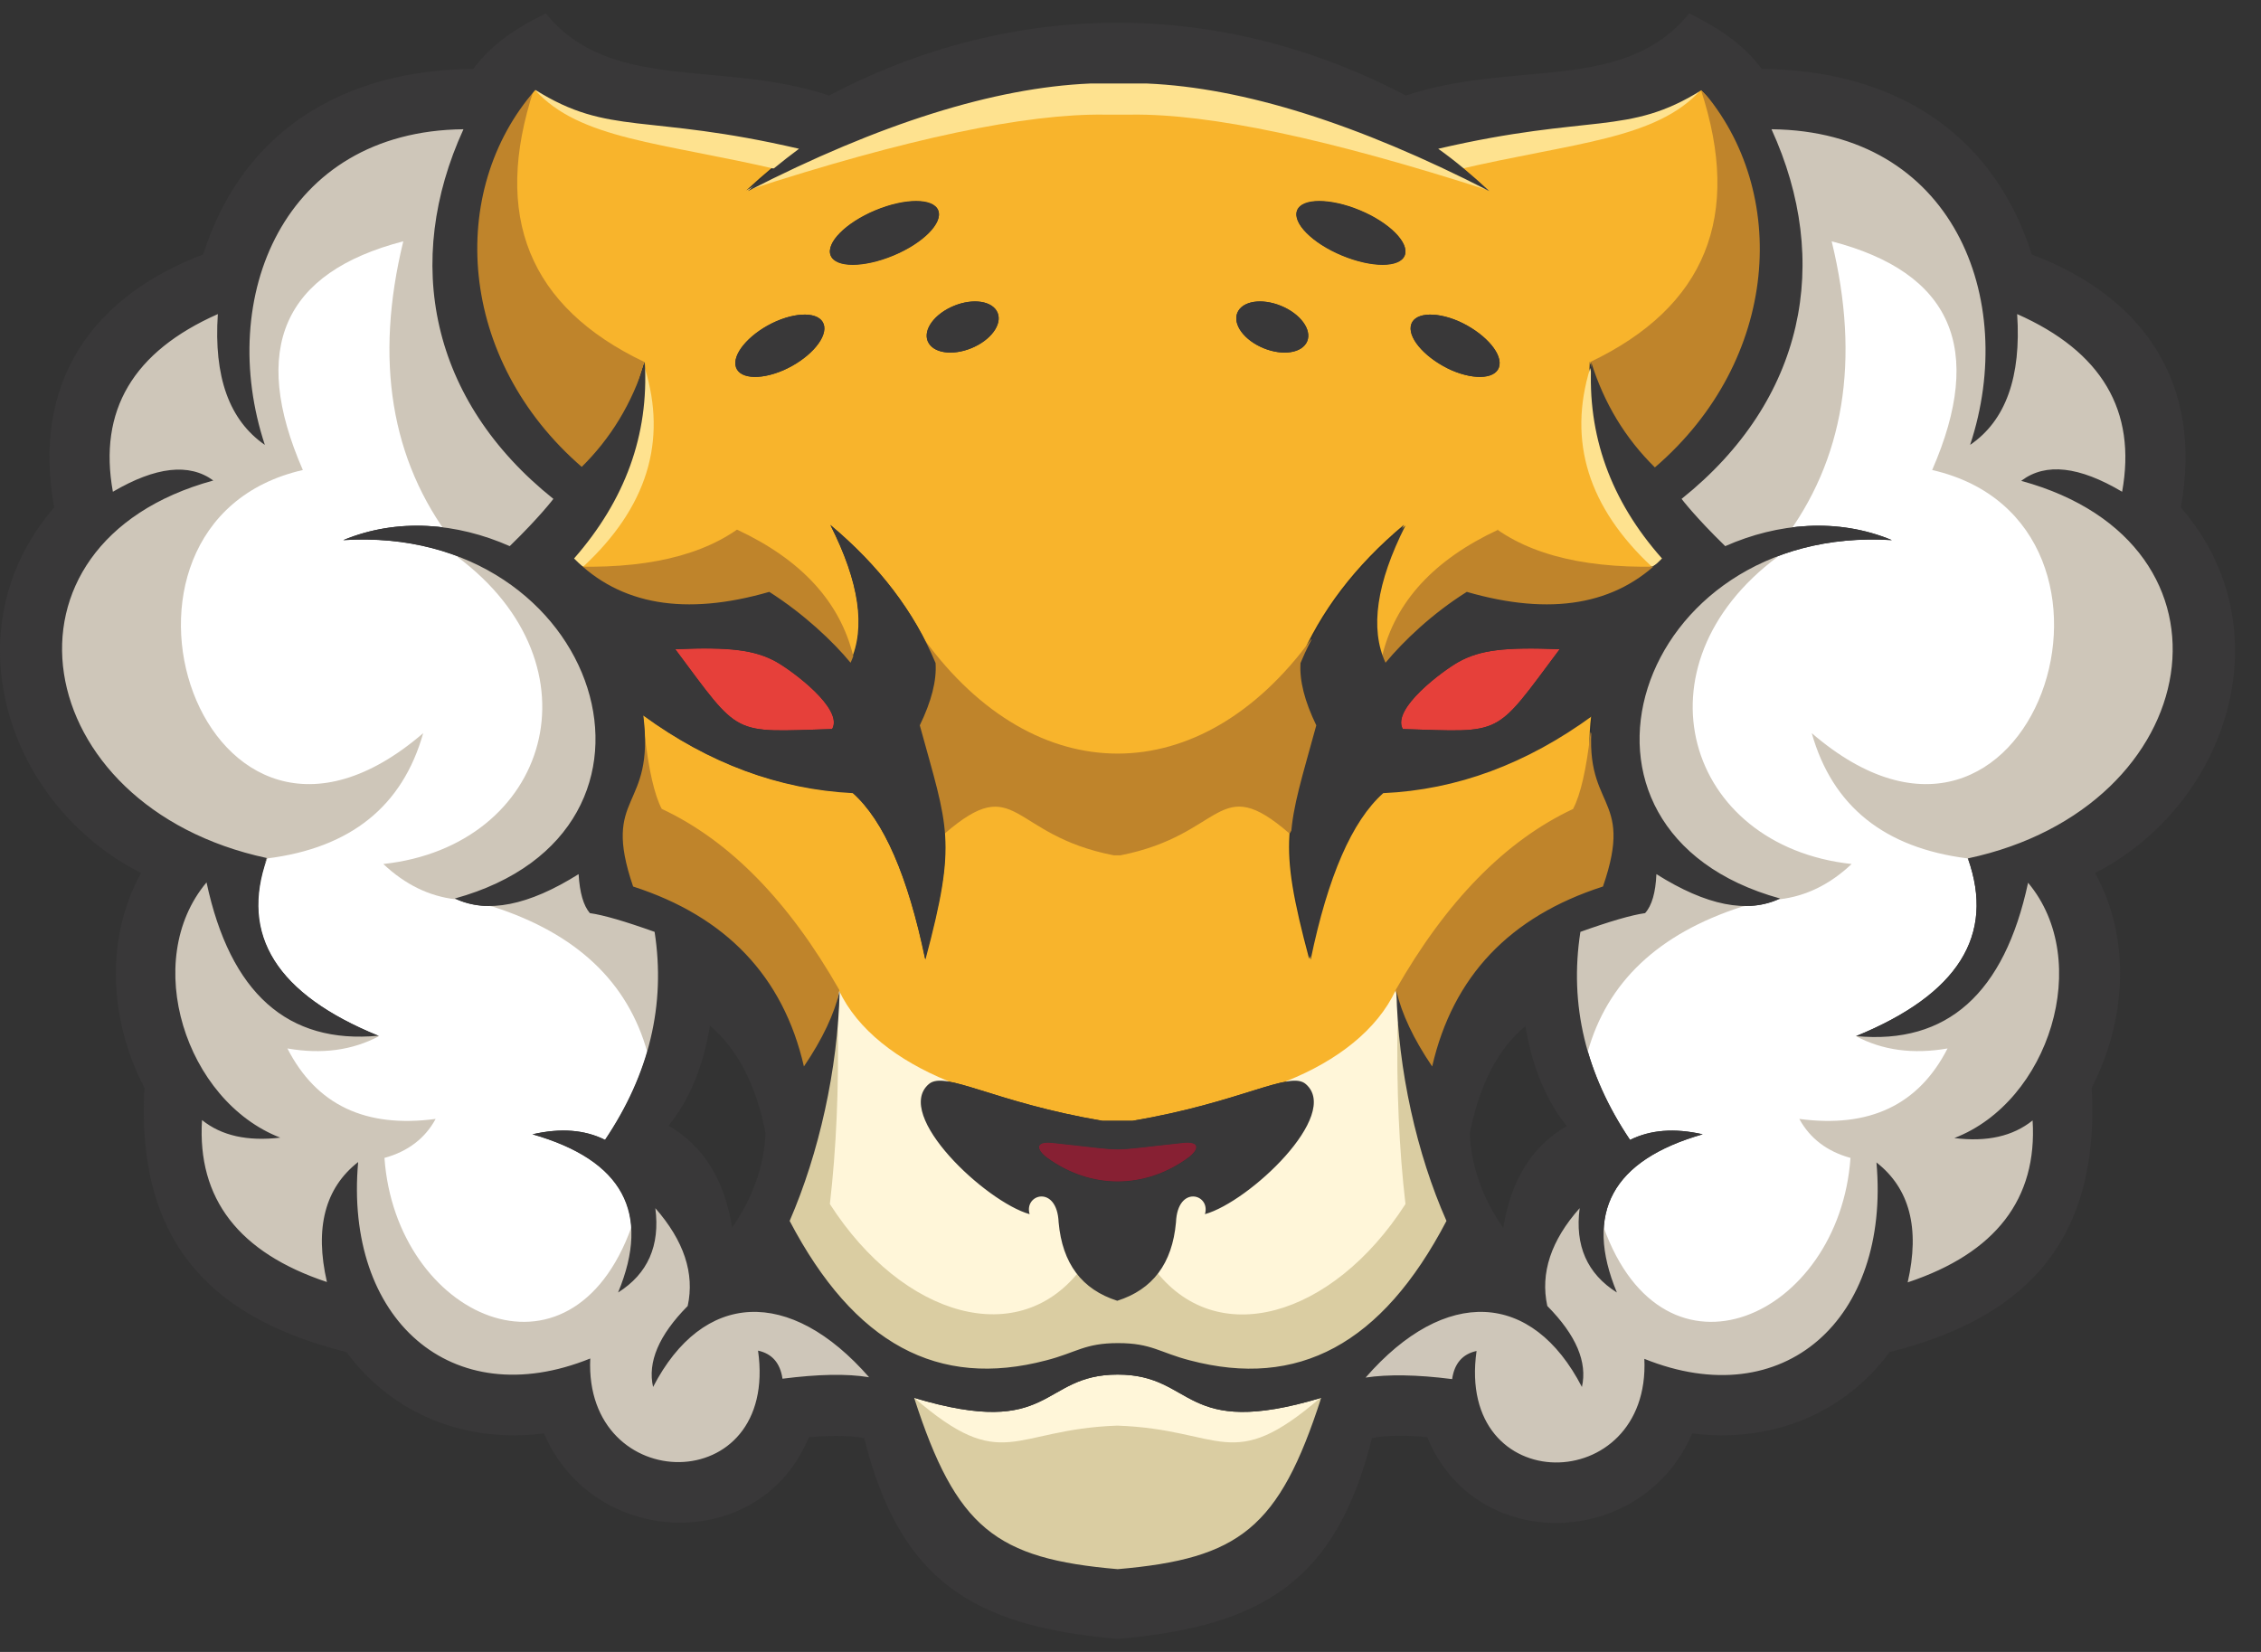 <svg width="52" height="38" viewBox="0 0 52 38" fill="none" xmlns="http://www.w3.org/2000/svg">
<rect x="0" y="0" width="52" height="38" fill="#333333" stroke="none"/>
<g clip-path="url(#clip0_10023_712)">
<path fill-rule="evenodd" clip-rule="evenodd" d="M25.705 25.783H25.359C22.858 25.36 21.733 24.619 21.37 24.938C20.548 25.645 22.668 27.645 23.689 27.93C23.55 27.464 24.32 27.249 24.355 28.12C24.442 29.068 24.892 29.663 25.705 29.922C26.518 29.663 26.968 29.068 27.055 28.12C27.089 27.249 27.859 27.464 27.721 27.93C28.733 27.645 30.861 25.645 30.039 24.938C29.667 24.619 28.543 25.36 26.051 25.783H25.705ZM25.705 30.879H25.324C25.064 30.879 24.39 31.19 24.052 31.276C21.569 31.931 19.64 30.914 18.152 28.068C18.835 26.524 19.268 24.584 19.302 22.782C19.181 23.299 18.913 23.877 18.48 24.515C18.005 22.445 16.698 21.066 14.552 20.376C13.8 18.203 15.063 18.651 14.786 16.444C16.309 17.556 17.909 18.151 19.605 18.229C20.323 18.867 20.877 20.143 21.275 22.057C22.01 19.306 21.794 19.048 21.145 16.668C21.413 16.116 21.535 15.642 21.509 15.236C21.024 14.072 20.219 13.011 19.095 12.071C19.761 13.391 19.917 14.443 19.553 15.228C19.138 14.727 18.48 14.098 17.684 13.598C15.746 14.158 14.25 13.9 13.194 12.83C14.379 11.494 14.916 9.993 14.821 8.32C14.526 9.26 14.042 10.062 13.358 10.735C10.477 8.26 10.252 4.371 12.277 2.051C13.981 3.12 14.812 2.586 18.342 3.405C17.953 3.681 17.563 4.008 17.165 4.379C20.194 2.827 22.824 1.999 25.039 1.904H26.345C28.56 1.999 31.19 2.827 34.218 4.379C33.82 4.008 33.422 3.689 33.042 3.405C36.572 2.586 37.402 3.12 39.107 2.051C41.14 4.371 40.906 8.251 38.025 10.735C37.342 10.062 36.857 9.26 36.563 8.32C36.468 9.985 37.013 11.485 38.19 12.83C37.134 13.9 35.637 14.158 33.699 13.598C32.903 14.107 32.237 14.736 31.83 15.228C31.467 14.443 31.623 13.391 32.289 12.071C31.164 13.011 30.36 14.072 29.875 15.236C29.849 15.642 29.97 16.116 30.238 16.668C29.59 19.039 29.373 19.306 30.109 22.057C30.507 20.143 31.06 18.867 31.779 18.229C33.474 18.142 35.084 17.547 36.598 16.444C36.321 18.651 37.575 18.203 36.831 20.376C34.694 21.066 33.379 22.445 32.903 24.515C32.471 23.877 32.202 23.299 32.081 22.782C32.125 24.584 32.557 26.524 33.232 28.068C31.744 30.905 29.814 31.931 27.331 31.276C26.985 31.19 26.319 30.879 26.059 30.879H25.679H25.705ZM29.538 7.07C29.105 6.863 28.638 6.897 28.482 7.147C28.326 7.397 28.551 7.768 28.984 7.975C29.416 8.182 29.884 8.148 30.039 7.898C30.195 7.648 29.97 7.277 29.538 7.07ZM33.544 7.389C32.981 7.147 32.488 7.199 32.445 7.51C32.401 7.82 32.825 8.268 33.388 8.519C33.95 8.76 34.443 8.708 34.486 8.398C34.53 8.087 34.106 7.639 33.544 7.389ZM31.277 4.836C30.593 4.552 29.944 4.552 29.832 4.836C29.719 5.121 30.178 5.587 30.861 5.871C31.545 6.156 32.194 6.156 32.306 5.871C32.419 5.587 31.96 5.121 31.277 4.836ZM21.863 7.07C22.296 6.863 22.763 6.897 22.919 7.147C23.075 7.397 22.85 7.768 22.417 7.975C21.984 8.182 21.517 8.148 21.361 7.898C21.206 7.648 21.431 7.277 21.863 7.07ZM17.858 7.389C18.42 7.147 18.913 7.199 18.956 7.51C19 7.82 18.576 8.268 18.013 8.519C17.451 8.76 16.958 8.708 16.914 8.398C16.871 8.087 17.295 7.639 17.858 7.389ZM20.133 4.836C20.816 4.552 21.465 4.552 21.578 4.836C21.69 5.121 21.232 5.587 20.548 5.871C19.865 6.156 19.216 6.156 19.103 5.871C18.991 5.587 19.449 5.121 20.133 4.836Z" fill="#F8B42C"/>
<path fill-rule="evenodd" clip-rule="evenodd" d="M19.995 31.689C19.485 31.611 18.818 31.62 18.005 31.723C17.953 31.361 17.763 31.146 17.443 31.077C17.927 34.492 13.437 34.44 13.584 31.258C10.374 32.551 7.926 30.344 8.246 26.739C7.484 27.334 7.242 28.248 7.528 29.498C5.503 28.826 4.543 27.576 4.655 25.773C5.105 26.135 5.702 26.273 6.455 26.178C4.274 25.342 3.253 22.1 4.759 20.306C5.304 22.85 6.619 24.031 8.713 23.833C6.368 22.876 5.512 21.513 6.143 19.745C0.641 18.564 -0.389 12.502 4.915 11.053C4.361 10.639 3.591 10.725 2.605 11.312C2.267 9.449 3.072 8.086 5.019 7.224C4.923 8.664 5.278 9.673 6.1 10.234C4.984 6.862 6.507 3.016 10.668 2.973C9.275 6.017 9.898 9.207 12.736 11.475C12.736 11.475 12.425 11.889 11.732 12.562C10.521 12.027 9.145 11.907 7.9 12.424C13.818 12.053 16.102 19.116 10.469 20.668C11.222 21.022 12.165 20.832 13.316 20.108C13.333 20.53 13.42 20.832 13.575 21.004C13.887 21.047 14.389 21.194 15.063 21.436C15.323 23.108 14.942 24.704 13.921 26.222C13.454 25.989 12.9 25.946 12.252 26.092C14.328 26.687 14.986 27.895 14.224 29.731C14.908 29.3 15.193 28.653 15.081 27.791C15.738 28.533 15.989 29.283 15.825 30.042C15.159 30.714 14.899 31.335 15.029 31.904C16.171 29.697 18.169 29.585 20.004 31.689H19.995ZM46.496 11.053C47.05 10.639 47.82 10.725 48.806 11.312C49.144 9.449 48.339 8.086 46.392 7.224C46.487 8.664 46.133 9.673 45.311 10.234C46.427 6.862 44.904 3.016 40.742 2.973C42.135 6.017 41.513 9.207 38.675 11.475C38.675 11.475 38.986 11.889 39.678 12.562C40.89 12.027 42.265 11.907 43.511 12.424C37.593 12.053 35.309 19.116 40.941 20.668C40.189 21.022 39.246 20.832 38.095 20.108C38.078 20.53 37.991 20.832 37.835 21.004C37.524 21.047 37.022 21.194 36.347 21.436C36.088 23.108 36.468 24.704 37.489 26.222C37.956 25.989 38.51 25.946 39.159 26.092C37.083 26.687 36.425 27.895 37.187 29.731C36.503 29.3 36.218 28.653 36.33 27.791C35.672 28.533 35.422 29.283 35.586 30.042C36.252 30.714 36.512 31.335 36.382 31.904C35.24 29.697 33.241 29.585 31.407 31.689C31.918 31.611 32.584 31.62 33.397 31.723C33.449 31.361 33.639 31.146 33.959 31.077C33.475 34.492 37.965 34.44 37.818 31.258C41.028 32.551 43.477 30.344 43.156 26.739C43.918 27.334 44.16 28.248 43.874 29.498C45.899 28.826 46.859 27.576 46.747 25.773C46.297 26.135 45.7 26.273 44.947 26.178C47.128 25.342 48.149 22.1 46.643 20.306C46.098 22.85 44.783 24.031 42.689 23.833C45.034 22.876 45.89 21.513 45.259 19.745C50.761 18.573 51.791 12.51 46.487 11.062L46.496 11.053Z" fill="white"/>
<path fill-rule="evenodd" clip-rule="evenodd" d="M19.138 16.771C16.802 16.84 17.053 16.969 15.53 14.934C16.785 14.882 17.364 14.951 17.858 15.227C18.212 15.425 19.406 16.305 19.138 16.771ZM33.544 15.227C33.189 15.425 31.995 16.305 32.263 16.771C34.599 16.84 34.348 16.969 35.871 14.934C34.617 14.882 34.037 14.951 33.544 15.227Z" fill="#E6403A"/>
<path fill-rule="evenodd" clip-rule="evenodd" d="M24.078 26.628C23.836 26.447 23.793 26.24 24.199 26.283C26.077 26.482 25.333 26.482 27.21 26.283C27.617 26.24 27.574 26.447 27.331 26.628C26.328 27.361 25.082 27.361 24.078 26.628Z" fill="#872033"/>
<path fill-rule="evenodd" clip-rule="evenodd" d="M30.385 32.155C29.416 35.156 28.508 35.855 25.705 36.096C22.901 35.855 21.993 35.156 21.024 32.155C24.242 33.121 23.914 31.62 25.705 31.62C27.496 31.62 27.167 33.121 30.385 32.155ZM32.098 22.781C31.674 23.687 30.757 24.402 29.589 24.868C28.863 26.006 27.565 26.869 25.696 27.438C23.827 26.86 22.529 26.006 21.803 24.868C20.643 24.394 19.718 23.687 19.294 22.781C18.818 25.058 18.333 26.877 17.849 28.257C18.982 30.197 20.34 31.327 21.932 31.655C22.867 31.758 23.628 31.698 24.216 31.474C24.848 31.301 25.341 31.224 25.696 31.241C26.059 31.224 26.552 31.301 27.175 31.474C27.764 31.698 28.525 31.758 29.46 31.655C31.052 31.327 32.41 30.197 33.543 28.257C33.059 26.877 32.574 25.049 32.098 22.781Z" fill="#FFF6D9"/>
<path fill-rule="evenodd" clip-rule="evenodd" d="M39.125 2.059C38.095 3.215 36.192 3.275 33.51 3.905C33.51 3.905 33.752 4.068 34.236 4.379C30.568 3.197 27.825 2.611 26.008 2.637C25.809 2.637 25.619 2.637 25.411 2.637C23.586 2.611 20.843 3.189 17.183 4.379C17.668 4.06 17.91 3.905 17.91 3.905C15.228 3.275 13.325 3.215 12.295 2.059C16.543 2.844 18.671 3.241 18.671 3.241C21.12 2.223 23.465 1.697 25.714 1.68C27.964 1.697 30.308 2.214 32.757 3.241C32.757 3.241 34.877 2.844 39.133 2.059H39.125ZM12.866 12.726C13.229 12.933 13.411 13.037 13.411 13.037C14.882 11.674 15.349 10.148 14.83 8.466C14.268 10.959 13.61 12.381 12.866 12.726ZM36.572 8.466C36.053 10.148 36.529 11.674 37.991 13.037C37.991 13.037 38.173 12.933 38.536 12.726C37.792 12.381 37.135 10.959 36.572 8.466Z" fill="#FEE28F"/>
<path fill-rule="evenodd" clip-rule="evenodd" d="M30.386 32.147C30.057 34.303 29.166 35.605 27.704 36.062C26.371 36.217 25.696 36.295 25.696 36.295C25.696 36.295 25.03 36.217 23.698 36.062C22.244 35.605 21.353 34.303 21.016 32.147C23.083 33.932 23.256 32.88 25.696 32.794C28.136 32.88 28.309 33.932 30.377 32.147H30.386ZM32.142 23.523C32.116 25.041 32.177 26.438 32.324 27.697C30.645 30.31 27.954 31.095 26.527 29.163H24.883C23.456 31.086 20.765 30.31 19.086 27.697C19.233 26.43 19.294 25.041 19.268 23.523C18.186 26.507 17.633 28.042 17.624 28.137C18.956 30.759 20.713 32.026 22.893 31.931C24.398 31.578 25.333 31.414 25.705 31.431C26.068 31.405 27.011 31.578 28.517 31.931C30.697 32.026 32.453 30.767 33.786 28.137C33.777 28.051 33.224 26.507 32.142 23.523Z" fill="#DACDA2"/>
<path fill-rule="evenodd" clip-rule="evenodd" d="M20.817 31.56C20.817 31.56 20.22 31.818 19.017 32.344C16.62 34.25 14.942 34.673 13.99 33.621C13.653 33.069 11.585 32.034 7.778 30.508C4.04 29.671 2.812 26.032 4.084 19.582C1.047 18.685 0.363 16.012 2.033 11.562C1.895 9.854 2.734 8.164 4.551 6.509C6.653 3.809 8.868 2.481 11.222 2.524C9.439 5.732 10.01 8.604 12.917 11.157C13.523 12.942 12.684 13.373 10.4 12.441C8.989 10.587 8.609 8.285 9.275 5.551C6.515 6.267 5.745 8.018 6.965 10.812C1.644 12.027 4.646 21.246 9.733 16.865C9.258 18.547 8.064 19.504 6.152 19.746C5.217 21.41 5.762 23.195 8.721 23.833C8.107 24.161 7.406 24.256 6.61 24.118C7.276 25.42 8.41 25.954 10.019 25.739C9.777 26.187 9.379 26.489 8.842 26.636C9.102 30.292 13.125 32.138 14.527 28.214C14.769 25.541 14.89 24.212 14.89 24.212C14.44 22.591 13.263 21.479 11.343 20.858C10.754 20.746 10.469 20.686 10.469 20.686C9.872 20.616 9.318 20.349 8.816 19.875C12.632 19.461 13.886 15.313 10.512 12.804C11.749 12.838 12.563 13.278 12.952 14.106C14.345 15.382 14.682 17.547 13.956 20.616C15.79 20.936 16.292 22.143 15.444 24.238C14.016 26.446 15.816 28.887 20.843 31.577L20.817 31.56ZM49.368 11.562C49.507 9.854 48.667 8.164 46.85 6.509C44.748 3.809 42.533 2.481 40.18 2.524C41.962 5.732 41.391 8.604 38.484 11.157C37.878 12.942 38.718 13.373 41.002 12.441C42.412 10.587 42.793 8.285 42.126 5.551C44.886 6.267 45.656 8.018 44.437 10.812C49.758 12.027 46.755 21.246 41.668 16.865C42.144 18.547 43.338 19.504 45.25 19.746C46.184 21.41 45.639 23.195 42.68 23.833C43.294 24.161 43.995 24.256 44.791 24.118C44.125 25.42 42.992 25.954 41.382 25.739C41.625 26.187 42.023 26.489 42.559 26.636C42.3 30.292 38.276 32.138 36.875 28.214C36.632 25.541 36.511 24.212 36.511 24.212C36.961 22.591 38.138 21.479 40.059 20.858C40.647 20.746 40.932 20.686 40.932 20.686C41.529 20.616 42.083 20.349 42.585 19.875C38.77 19.461 37.515 15.313 40.889 12.804C39.652 12.838 38.839 13.278 38.449 14.106C37.056 15.382 36.719 17.547 37.446 20.616C35.611 20.936 35.11 22.143 35.958 24.238C37.385 26.446 35.586 28.887 30.559 31.577C30.559 31.577 31.156 31.836 32.358 32.362C34.755 34.267 36.433 34.69 37.385 33.638C37.723 33.086 39.79 32.051 43.597 30.525C47.335 29.688 48.563 26.049 47.292 19.599C50.328 18.702 51.012 16.029 49.342 11.579L49.368 11.562Z" fill="#CEC6B9"/>
<path fill-rule="evenodd" clip-rule="evenodd" d="M19.303 22.781C18.991 24.583 18.663 25.264 18.299 24.842C17.979 22.953 16.707 21.573 14.475 20.703C13.757 19.711 13.878 18.426 14.821 16.848C14.916 17.71 15.055 18.297 15.219 18.607C16.785 19.34 18.144 20.737 19.303 22.772V22.781ZM34.461 12.183C32.982 12.872 32.091 13.838 31.788 15.089C30.698 14.839 30.152 14.709 30.152 14.709C27.609 18.193 23.828 18.228 21.258 14.709C21.258 14.709 20.713 14.839 19.623 15.089C19.32 13.847 18.429 12.872 16.95 12.183C15.963 12.872 14.51 13.14 12.598 13.002C14.337 14.244 15.262 14.563 17.469 14.52C19.095 15.666 20.514 17.219 21.726 19.176C23.404 17.727 23.205 19.211 25.619 19.676C25.636 19.676 25.757 19.676 25.766 19.676C28.18 19.202 27.989 17.727 29.659 19.176C30.871 17.219 32.29 15.666 33.916 14.52C36.122 14.563 37.057 14.235 38.787 13.002C36.875 13.14 35.422 12.872 34.435 12.183H34.461ZM14.821 8.328C12.165 7.06 11.317 4.973 12.278 2.059C10.443 3.732 10.158 6.017 11.412 8.897C11.412 8.897 12.027 9.613 13.255 11.044C13.861 10.82 14.38 9.915 14.813 8.328H14.821ZM36.183 18.607C34.617 19.34 33.259 20.737 32.099 22.772C32.411 24.575 32.739 25.256 33.103 24.833C33.423 22.945 34.695 21.565 36.927 20.694C37.645 19.702 37.524 18.417 36.581 16.839C36.486 17.702 36.347 18.288 36.183 18.598V18.607ZM39.116 2.059C40.076 4.973 39.228 7.06 36.572 8.328C37.005 9.915 37.524 10.811 38.13 11.044C39.358 9.613 39.972 8.897 39.972 8.897C41.236 6.017 40.941 3.74 39.107 2.059H39.116Z" fill="#BF842B"/>
<path d="M19.104 5.879C18.991 5.595 19.45 5.129 20.133 4.845C20.817 4.56 21.466 4.56 21.578 4.845C21.691 5.129 21.232 5.595 20.549 5.879C19.865 6.164 19.216 6.164 19.104 5.879ZM18.014 8.518C18.576 8.277 19 7.82 18.957 7.509C18.913 7.199 18.42 7.147 17.858 7.388C17.295 7.63 16.871 8.087 16.915 8.397C16.958 8.708 17.451 8.76 18.014 8.518ZM21.362 7.897C21.517 8.147 21.985 8.182 22.417 7.975C22.85 7.768 23.075 7.397 22.919 7.147C22.763 6.897 22.296 6.862 21.864 7.069C21.431 7.276 21.206 7.647 21.362 7.897ZM30.862 5.879C31.545 6.164 32.194 6.164 32.307 5.879C32.419 5.595 31.96 5.129 31.277 4.845C30.593 4.56 29.945 4.56 29.832 4.845C29.72 5.129 30.178 5.595 30.862 5.879ZM33.388 8.518C33.95 8.76 34.444 8.708 34.487 8.397C34.53 8.087 34.106 7.639 33.544 7.388C32.981 7.147 32.488 7.199 32.445 7.509C32.402 7.82 32.826 8.268 33.388 8.518ZM28.984 7.975C29.417 8.182 29.884 8.147 30.04 7.897C30.195 7.647 29.971 7.276 29.538 7.069C29.105 6.862 28.638 6.897 28.482 7.147C28.327 7.397 28.552 7.768 28.984 7.975ZM25.359 25.782H26.043C28.543 25.36 29.668 24.618 30.031 24.937C30.853 25.644 28.733 27.645 27.712 27.93C27.851 27.464 27.081 27.248 27.046 28.119C26.96 29.068 26.51 29.663 25.696 29.922C24.883 29.663 24.433 29.068 24.347 28.119C24.312 27.248 23.542 27.464 23.68 27.93C22.668 27.645 20.54 25.644 21.362 24.937C21.734 24.618 22.859 25.36 25.35 25.782H25.359ZM24.078 26.636C25.082 27.369 26.328 27.369 27.332 26.636C27.574 26.455 27.617 26.248 27.21 26.291C25.333 26.489 26.077 26.489 24.2 26.291C23.793 26.248 23.836 26.455 24.078 26.636ZM48.183 20.082C49.022 21.591 48.901 23.488 48.105 25.023C48.313 28.74 46.366 30.37 43.459 31.103C42.386 32.552 40.699 33.199 38.917 32.974C37.775 35.648 33.925 35.76 32.826 33.061C32.384 33.017 31.986 33.009 31.554 33.078C30.732 36.363 29.053 37.407 25.714 37.7C22.374 37.416 20.696 36.363 19.874 33.078C19.441 33.009 19.034 33.026 18.602 33.061C17.503 35.751 13.653 35.639 12.511 32.974C10.72 33.199 9.041 32.552 7.969 31.103C5.053 30.37 3.115 28.749 3.322 25.023C2.518 23.488 2.405 21.591 3.245 20.082C0.156 18.521 -1.168 14.46 1.246 11.674C0.718 8.768 2.146 6.811 4.672 5.854C5.589 2.973 7.934 1.611 10.884 1.585C11.222 1.128 11.715 0.714 12.554 0.309C14.042 2.145 16.586 1.369 19.069 2.197C23.317 -0.036 28.076 -0.036 32.333 2.197C34.816 1.369 37.359 2.154 38.847 0.309C39.687 0.714 40.18 1.128 40.517 1.585C43.468 1.611 45.812 2.973 46.729 5.854C49.256 6.811 50.683 8.768 50.156 11.674C52.569 14.451 51.246 18.513 48.183 20.082ZM13.367 10.752C14.051 10.079 14.535 9.277 14.83 8.337C14.925 10.001 14.38 11.502 13.203 12.847C14.258 13.916 15.755 14.175 17.693 13.615C18.489 14.123 19.156 14.753 19.562 15.245C19.926 14.46 19.77 13.408 19.104 12.088C20.228 13.028 21.033 14.089 21.517 15.253C21.544 15.658 21.422 16.133 21.154 16.685C21.803 19.056 22.019 19.323 21.284 22.074C20.886 20.16 20.332 18.884 19.614 18.245C17.918 18.159 16.309 17.564 14.795 16.46C15.072 18.668 13.817 18.22 14.561 20.393C16.698 21.083 18.014 22.462 18.489 24.532C18.922 23.894 19.19 23.316 19.311 22.799C19.268 24.601 18.835 26.533 18.161 28.085C19.649 30.922 21.578 31.948 24.061 31.293C24.762 31.112 24.944 30.896 25.714 30.896C26.484 30.896 26.666 31.112 27.366 31.293C29.849 31.948 31.779 30.931 33.267 28.085C32.583 26.541 32.151 24.61 32.116 22.799C32.237 23.316 32.505 23.894 32.938 24.532C33.414 22.462 34.721 21.083 36.866 20.393C37.619 18.22 36.356 18.668 36.633 16.46C35.11 17.573 33.509 18.168 31.813 18.245C31.095 18.884 30.541 20.16 30.144 22.074C29.408 19.323 29.624 19.065 30.273 16.685C30.005 16.133 29.884 15.658 29.91 15.253C30.395 14.089 31.199 13.028 32.324 12.088C31.658 13.408 31.502 14.46 31.865 15.245C32.281 14.744 32.938 14.115 33.734 13.615C35.672 14.175 37.169 13.916 38.224 12.847C37.039 11.511 36.503 10.01 36.598 8.337C36.892 9.277 37.377 10.079 38.06 10.752C40.941 8.277 41.166 4.396 39.142 2.068C37.437 3.137 36.607 2.602 33.077 3.422C33.466 3.698 33.855 4.025 34.253 4.396C31.225 2.844 28.595 2.016 26.38 1.921H25.073C22.859 2.016 20.228 2.844 17.2 4.396C17.598 4.025 17.996 3.706 18.377 3.422C14.847 2.602 14.016 3.137 12.312 2.068C10.279 4.388 10.512 8.268 13.393 10.752H13.367ZM33.544 15.227C33.189 15.426 31.995 16.305 32.263 16.771C34.599 16.84 34.348 16.969 35.871 14.934C34.617 14.882 34.037 14.951 33.544 15.227ZM35.084 23.601C34.444 24.135 34.02 24.963 33.803 26.076C33.838 26.826 34.089 27.55 34.573 28.249C34.746 27.145 35.24 26.36 36.036 25.903C35.56 25.317 35.24 24.549 35.084 23.609V23.601ZM16.326 23.601C16.171 24.549 15.851 25.308 15.375 25.895C16.171 26.352 16.664 27.136 16.837 28.24C17.321 27.542 17.572 26.817 17.607 26.067C17.391 24.954 16.958 24.127 16.326 23.592V23.601ZM19.138 16.771C19.415 16.305 18.221 15.434 17.858 15.227C17.365 14.951 16.785 14.874 15.53 14.934C17.044 16.969 16.802 16.84 19.138 16.771ZM19.995 31.689C18.161 29.585 16.162 29.697 15.02 31.905C14.89 31.336 15.15 30.715 15.816 30.042C15.98 29.292 15.729 28.542 15.072 27.792C15.184 28.654 14.899 29.301 14.215 29.732C14.977 27.895 14.319 26.688 12.243 26.093C12.883 25.946 13.437 25.981 13.912 26.222C14.933 24.704 15.314 23.109 15.055 21.436C14.38 21.195 13.878 21.048 13.566 21.005C13.419 20.832 13.333 20.539 13.307 20.108C12.156 20.832 11.204 21.022 10.46 20.669C16.093 19.116 13.817 12.054 7.891 12.425C9.145 11.907 10.512 12.028 11.723 12.563C12.416 11.89 12.727 11.476 12.727 11.476C9.889 9.208 9.266 6.017 10.659 2.973C6.498 3.016 4.975 6.862 6.091 10.234C5.269 9.665 4.914 8.665 5.01 7.225C3.063 8.087 2.258 9.441 2.596 11.312C3.582 10.734 4.352 10.648 4.906 11.053C-0.389 12.502 0.632 18.556 6.134 19.737C5.503 21.505 6.351 22.868 8.704 23.825C6.619 24.023 5.295 22.85 4.75 20.298C3.236 22.1 4.266 25.325 6.446 26.17C5.693 26.257 5.096 26.127 4.646 25.765C4.534 27.576 5.494 28.818 7.519 29.491C7.233 28.249 7.475 27.326 8.237 26.731C7.917 30.336 10.374 32.543 13.575 31.25C13.428 34.432 17.918 34.483 17.434 31.069C17.754 31.138 17.944 31.353 17.996 31.715C18.809 31.612 19.467 31.595 19.986 31.681L19.995 31.689ZM30.386 32.155C27.167 33.121 27.496 31.62 25.705 31.62C23.914 31.62 24.243 33.121 21.024 32.155C21.993 35.156 22.902 35.855 25.705 36.096C28.508 35.855 29.417 35.156 30.386 32.155ZM46.496 11.053C47.05 10.639 47.819 10.726 48.806 11.312C49.143 9.449 48.339 8.087 46.392 7.225C46.487 8.665 46.132 9.674 45.31 10.234C46.427 6.862 44.904 3.016 40.742 2.973C42.135 6.017 41.512 9.208 38.674 11.476C38.674 11.476 38.986 11.89 39.678 12.563C40.889 12.028 42.265 11.907 43.511 12.425C37.593 12.054 35.309 19.116 40.941 20.669C40.188 21.022 39.245 20.832 38.095 20.108C38.077 20.531 37.991 20.832 37.835 21.005C37.524 21.048 37.022 21.195 36.347 21.436C36.087 23.109 36.468 24.704 37.489 26.222C37.956 25.989 38.51 25.946 39.159 26.093C37.082 26.688 36.425 27.895 37.186 29.732C36.503 29.301 36.217 28.654 36.33 27.792C35.672 28.533 35.421 29.284 35.586 30.042C36.252 30.715 36.511 31.336 36.382 31.905C35.24 29.697 33.241 29.585 31.407 31.689C31.917 31.612 32.583 31.62 33.397 31.724C33.449 31.362 33.639 31.146 33.959 31.077C33.475 34.492 37.965 34.44 37.818 31.258C41.028 32.552 43.476 30.344 43.156 26.74C43.917 27.335 44.16 28.249 43.874 29.499C45.899 28.826 46.859 27.576 46.747 25.774C46.297 26.136 45.7 26.274 44.947 26.179C47.127 25.343 48.148 22.1 46.643 20.306C46.098 22.85 44.783 24.032 42.689 23.834C45.034 22.876 45.89 21.514 45.259 19.746C50.761 18.573 51.791 12.511 46.487 11.062L46.496 11.053Z" fill="#393839"/>
</g>
<defs>
<clipPath id="clip0_10023_712">
<rect width="51.401" height="37.383" fill="white" transform="translate(0 0.309)"/>
</clipPath>
</defs>
</svg>
